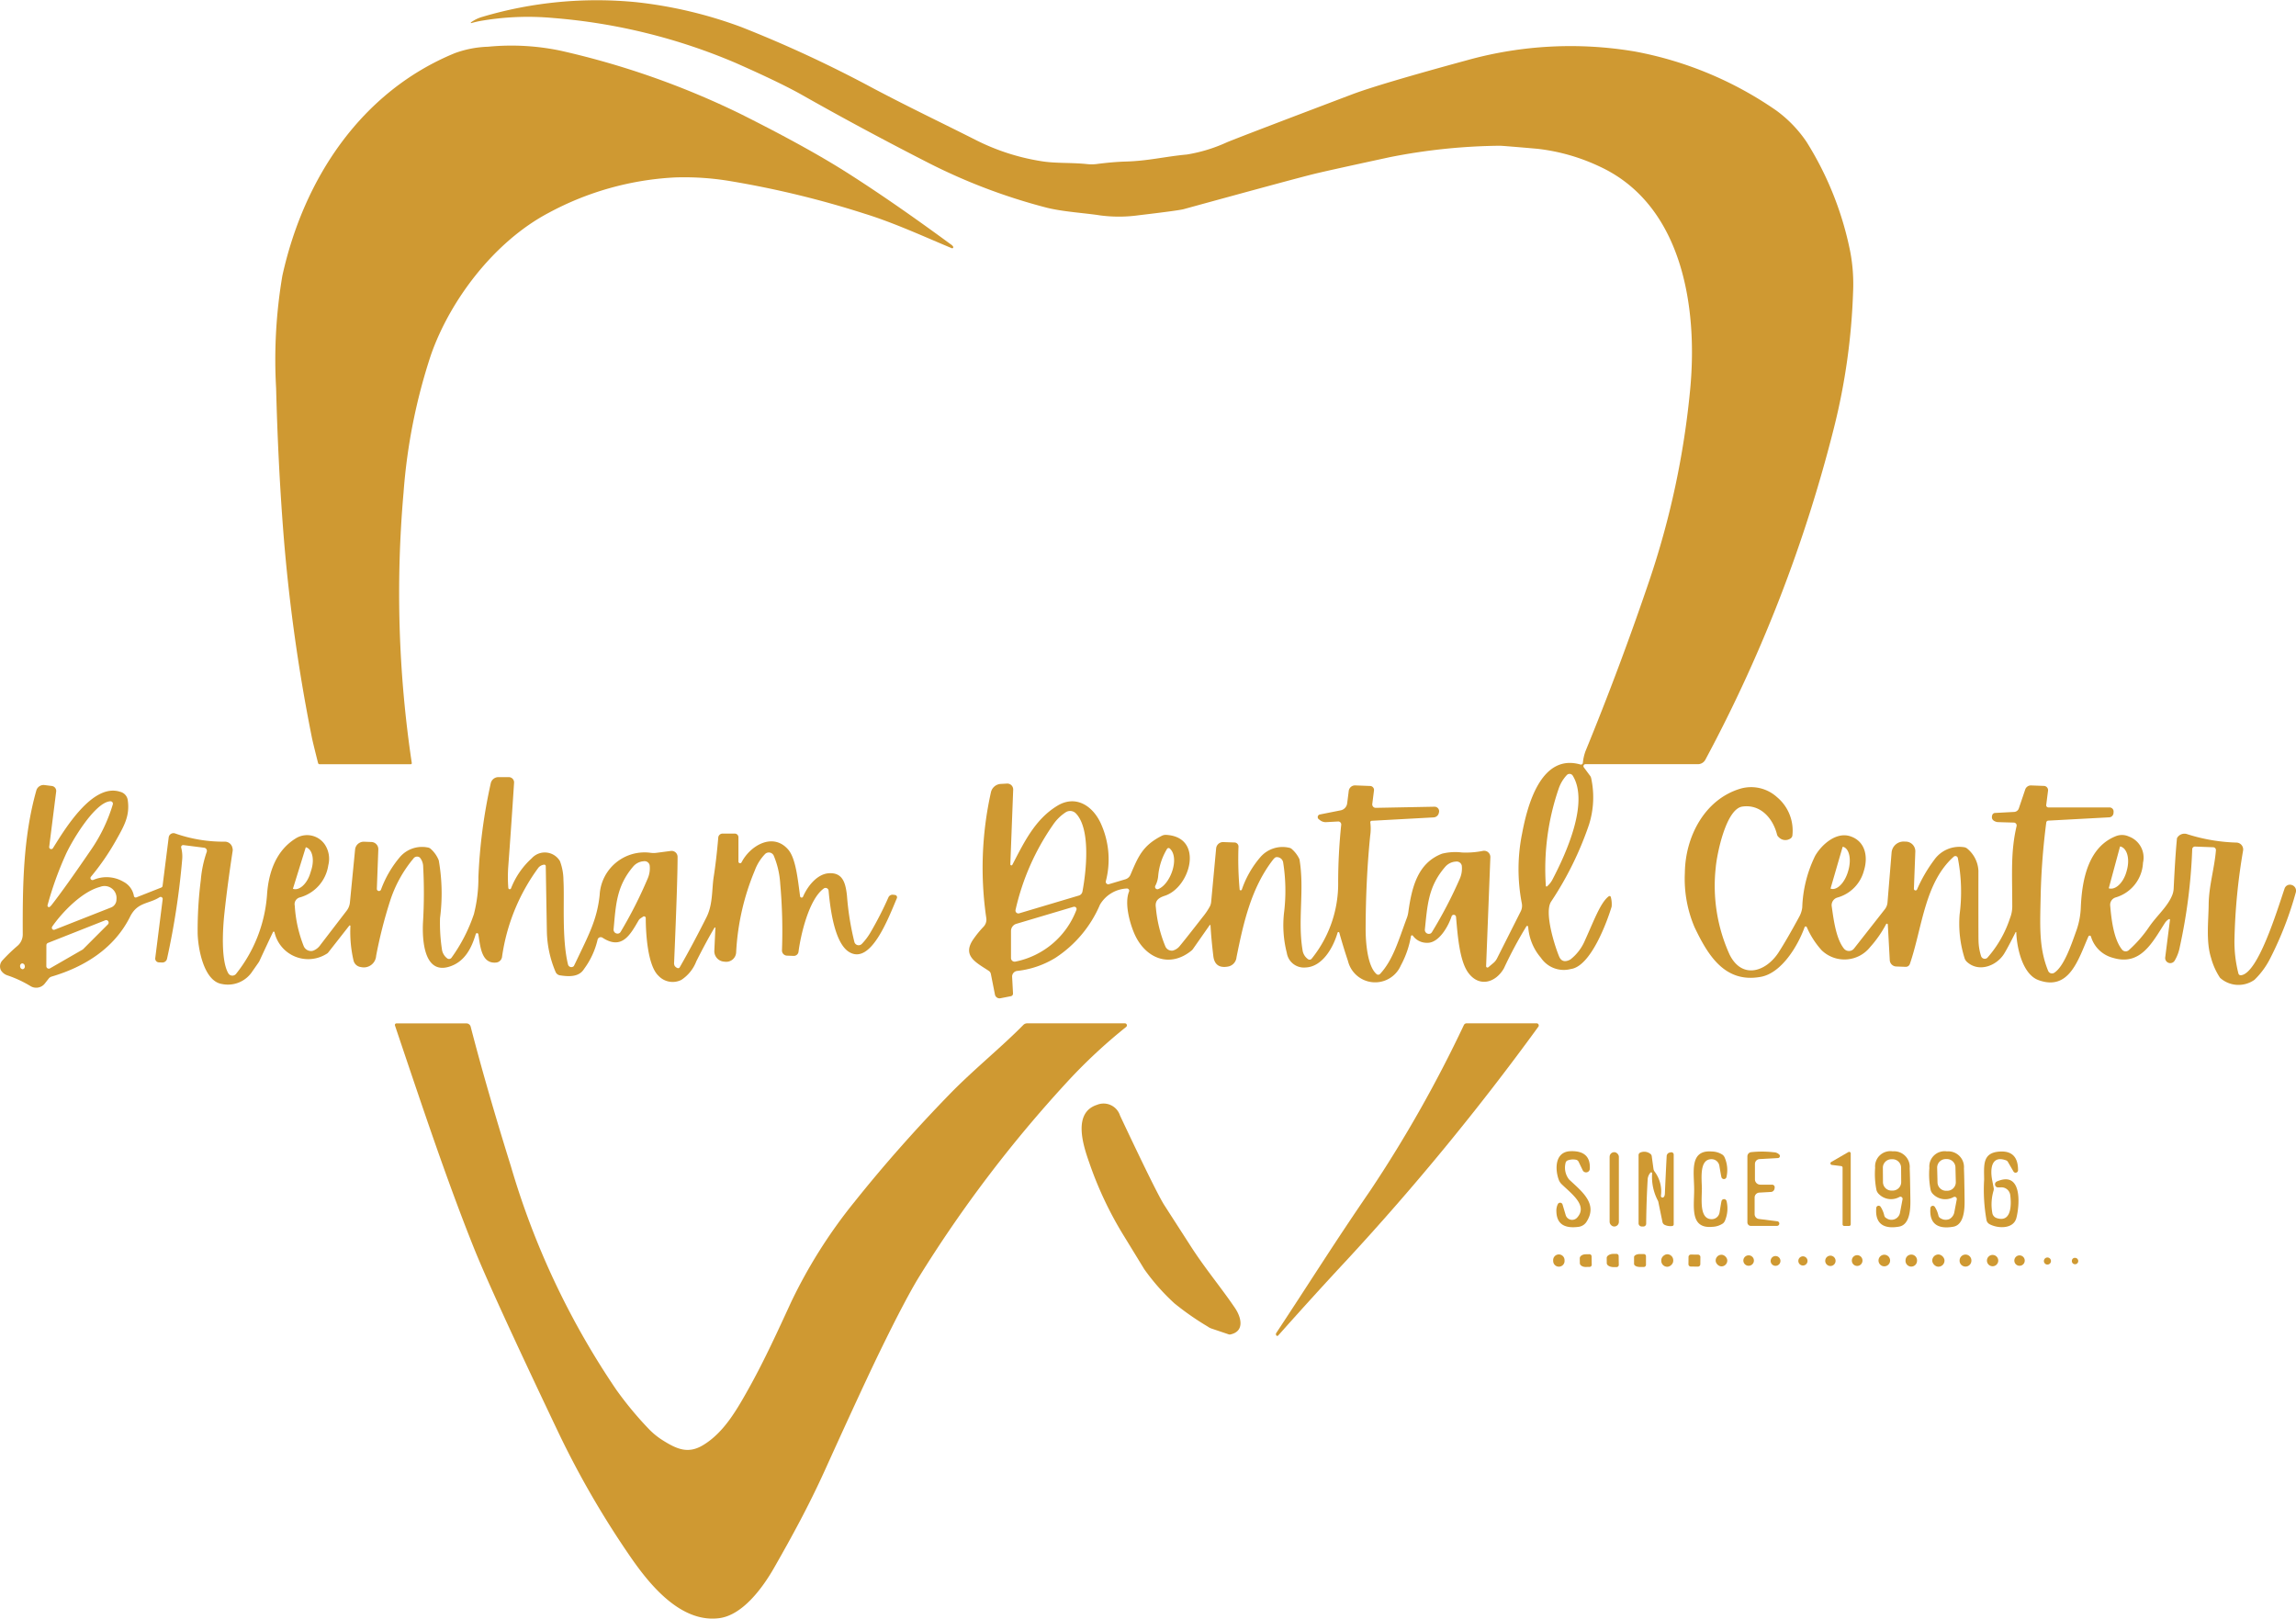 <svg id="BrenhamDentalCenter" xmlns="http://www.w3.org/2000/svg" xmlns:xlink="http://www.w3.org/1999/xlink" width="225.017" height="158.646" viewBox="0 0 225.017 158.646">
  <defs>
    <clipPath id="clip-path">
      <rect id="Rectangle_2204" data-name="Rectangle 2204" width="225.017" height="158.646" fill="none"/>
    </clipPath>
  </defs>
  <g id="Group_137403" data-name="Group 137403" clip-path="url(#clip-path)">
    <path id="Path_90496" data-name="Path 90496" d="M246.476,75.209l.611.823a.616.616,0,0,1,.111.249,8.873,8.873,0,0,1-.218,4.557,32.457,32.457,0,0,1-3.711,7.533c-.7,1.065.38,4.406.783,5.367.2.487.571.591,1.1.309a4.655,4.655,0,0,0,1.441-1.891c.9-1.975,1.518-3.7,2.324-4.305a.13.13,0,0,1,.208.081,2.742,2.742,0,0,1,.077.93c-.437,1.447-2.039,5.867-4.007,6.115a2.7,2.7,0,0,1-2.922-1.1,5.193,5.193,0,0,1-1.249-3.043.1.1,0,0,0-.171-.05,41.333,41.333,0,0,0-2.21,4.128c-.823,1.437-2.475,1.894-3.536.366-.853-1.233-1.014-3.869-1.155-5.41a.224.224,0,0,0-.437-.05c-.316.961-1.246,2.65-2.425,2.589a1.681,1.681,0,0,1-1.363-.688.107.107,0,0,0-.195.047,9.342,9.342,0,0,1-1,2.878,2.74,2.74,0,0,1-5.169-.45q-.474-1.421-.85-2.777a.089.089,0,0,0-.171,0c-.443,1.515-1.511,3.348-3.143,3.409a1.694,1.694,0,0,1-1.83-1.427,10.915,10.915,0,0,1-.255-4.091,17.694,17.694,0,0,0-.1-4.753.623.623,0,0,0-.7-.541c-.084.017-.188.108-.319.276-2.126,2.764-2.882,6.179-3.557,9.528a1.016,1.016,0,0,1-.813.913c-.873.165-1.36-.178-1.461-1.034-.131-1.112-.225-2.112-.275-3a.044.044,0,0,0-.081-.023L208.18,93a.824.824,0,0,1-.165.178c-2.173,1.763-4.554.712-5.592-1.679-.467-1.081-.977-2.992-.517-4.114a.219.219,0,0,0-.228-.3,3.218,3.218,0,0,0-2.62,1.582,11.7,11.7,0,0,1-4.366,5.212,9.031,9.031,0,0,1-3.745,1.283.557.557,0,0,0-.5.581l.087,1.625a.26.26,0,0,1-.208.272l-1.021.2a.459.459,0,0,1-.541-.359l-.4-2.022a.464.464,0,0,0-.2-.3c-1.249-.826-2.657-1.471-1.508-3.117a10.367,10.367,0,0,1,.994-1.216,1.008,1.008,0,0,0,.265-.846,33.978,33.978,0,0,1,.453-12.315,1.047,1.047,0,0,1,.964-.83l.611-.034a.577.577,0,0,1,.608.6l-.279,7.3a.105.105,0,0,0,.2.054c1.179-2.264,2.223-4.43,4.366-5.756,1.854-1.155,3.56.007,4.336,1.786a8.49,8.49,0,0,1,.46,5.575.244.244,0,0,0,.306.3l1.609-.48a.784.784,0,0,0,.494-.44c.762-1.777,1.179-2.858,3.073-3.822a.844.844,0,0,1,.433-.09c3.745.215,2.378,5.152-.138,5.968-.645.209-.977.5-.877,1.142a12.906,12.906,0,0,0,.93,3.819.688.688,0,0,0,.729.413,1.318,1.318,0,0,0,.722-.5q.458-.544,2.223-2.811a6.565,6.565,0,0,0,.709-1.055,1.364,1.364,0,0,0,.107-.413l.487-5.239a.683.683,0,0,1,.705-.618l1.1.04a.4.4,0,0,1,.386.39,33.466,33.466,0,0,0,.114,4.242.119.119,0,0,0,.215-.02,9.631,9.631,0,0,1,1.837-3.2,2.862,2.862,0,0,1,2.781-.9.56.56,0,0,1,.329.178,2.953,2.953,0,0,1,.7.957c.507,3-.188,5.924.3,8.886a1.293,1.293,0,0,0,.544.907.261.261,0,0,0,.359-.06A11.7,11.7,0,0,0,222.4,86.41a55.117,55.117,0,0,1,.3-5.575.293.293,0,0,0-.309-.319l-1.175.064a.887.887,0,0,1-.588-.188l-.131-.1a.262.262,0,0,1,.111-.463l2.039-.406a.8.8,0,0,0,.635-.678l.154-1.222a.622.622,0,0,1,.638-.544l1.461.057a.391.391,0,0,1,.376.44l-.168,1.323a.34.34,0,0,0,.343.38l5.756-.111a.444.444,0,0,1,.443.534l-.023.1a.551.551,0,0,1-.5.413l-6.079.332a.141.141,0,0,0-.131.171,4.661,4.661,0,0,1-.013,1.286q-.433,4.292-.447,9.145c0,1.226.154,3.634,1.071,4.426a.247.247,0,0,0,.343-.017c1.283-1.38,1.807-3.3,2.62-5.474a2.617,2.617,0,0,0,.151-.595c.349-2.5.944-4.809,3.3-5.716a5.367,5.367,0,0,1,1.961-.118,8.48,8.48,0,0,0,2.049-.158.614.614,0,0,1,.729.628L236.9,94.692a.134.134,0,0,0,.222.107l.534-.45a1.445,1.445,0,0,0,.322-.43l2.317-4.6a1.228,1.228,0,0,0,.1-.8,17.577,17.577,0,0,1,.027-6.8c.484-2.573,1.783-7.919,5.719-6.788a.19.19,0,0,0,.242-.161,4.5,4.5,0,0,1,.252-1.132q3.39-8.277,6.2-16.557a82.774,82.774,0,0,0,4.077-19.056c.736-8.043-.83-17.971-8.88-21.7a19.344,19.344,0,0,0-6.085-1.74q-3.431-.3-3.718-.3a58.145,58.145,0,0,0-10.744,1.115q-6.015,1.3-7.382,1.632-1.829.444-12.836,3.466-.489.136-4.42.6a14,14,0,0,1-3.772.014c-1.508-.238-3.718-.356-5.343-.783a57,57,0,0,1-11.456-4.349q-6.478-3.31-12.339-6.63-2.151-1.224-6.556-3.17a57.009,57.009,0,0,0-17.921-4.417,27.122,27.122,0,0,0-7.177.3c-.2.037-.48.1-.836.2a.04.04,0,0,1-.034-.071,3.582,3.582,0,0,1,1.128-.544A39.446,39.446,0,0,1,153.635.216a42.83,42.83,0,0,1,10.253,2.428,121.03,121.03,0,0,1,12.984,6.032c3.879,2.042,6.6,3.318,10.069,5.074a21.665,21.665,0,0,0,6.415,2.055c1.411.225,2.861.111,4.473.282a4,4,0,0,0,.9-.01q1.6-.207,2.818-.242c2.243-.061,3.862-.491,6.038-.692a15.25,15.25,0,0,0,3.919-1.2q1.536-.63,12.255-4.692,2.645-1,11.308-3.358A37.8,37.8,0,0,1,251.5,5.052a35.734,35.734,0,0,1,13.83,5.773A12.414,12.414,0,0,1,268.3,13.9a32.039,32.039,0,0,1,4.285,10.763,17.048,17.048,0,0,1,.279,3.966A63.112,63.112,0,0,1,271,41.894a142.068,142.068,0,0,1-12.611,32.563.832.832,0,0,1-.735.443H246.63a.194.194,0,0,0-.154.309m-3.6,11.664a2.306,2.306,0,0,0,.571-.752c1.276-2.448,3.573-7.466,1.941-10.1a.367.367,0,0,0-.574-.06,3.66,3.66,0,0,0-.8,1.33,24.2,24.2,0,0,0-1.259,9.534.072.072,0,0,0,.118.051m-51.73,2.64,5.84-1.74a.5.5,0,0,0,.356-.393c.376-1.978.826-6.139-.641-7.657a.789.789,0,0,0-.981-.124,4.386,4.386,0,0,0-1.28,1.266,23.661,23.661,0,0,0-3.654,8.312.284.284,0,0,0,.359.336m13.635-2.378c1.2-.487,2.119-3.076,1.118-3.976a.174.174,0,0,0-.262.037,6.12,6.12,0,0,0-.873,2.68,2.522,2.522,0,0,1-.279.937.234.234,0,0,0,.3.322M231.447,91.5a.429.429,0,0,0,.161-.168,43.211,43.211,0,0,0,2.71-5.2,2.5,2.5,0,0,0,.2-1.28.509.509,0,0,0-.574-.406,1.485,1.485,0,0,0-1.055.517c-1.666,1.921-1.74,3.755-1.992,6.143a.391.391,0,0,0,.551.39m-34.975-2.62-5.609,1.669a.734.734,0,0,0-.527.705V93.9a.356.356,0,0,0,.43.349,8.1,8.1,0,0,0,5.978-5.061.225.225,0,0,0-.272-.306" transform="translate(-91.255 0)" fill="#cf9932"/>
    <path id="Path_90497" data-name="Path 90497" d="M146.842,33.057a.107.107,0,0,1-.138.145c-2.64-1.1-5.693-2.506-8.544-3.382a92.877,92.877,0,0,0-13.031-3.17,27.206,27.206,0,0,0-5.555-.383A29.177,29.177,0,0,0,107.2,29.736c-5.36,2.831-9.662,8.574-11.533,13.907a56.023,56.023,0,0,0-2.69,13.508,112.571,112.571,0,0,0,.806,26.511.1.1,0,0,1-.1.118H84.752a.158.158,0,0,1-.154-.121q-.524-2.076-.611-2.522a170.024,170.024,0,0,1-2.8-20.224q-.514-6.69-.7-13.991A49.245,49.245,0,0,1,81.1,35.9c2.112-9.561,7.751-18.058,16.906-21.816a10.39,10.39,0,0,1,3.254-.628,23.574,23.574,0,0,1,7.113.39,80.32,80.32,0,0,1,17.575,6.169q6.438,3.219,10.361,5.7,4.519,2.861,10.314,7.12a.691.691,0,0,1,.218.218" transform="translate(-53.427 -8.876)" fill="#cf9932"/>
    <path id="Path_90498" data-name="Path 90498" d="M70.111,241.582a.045.045,0,0,0-.084-.027q-.761,1.264-1.787,3.3a3.792,3.792,0,0,1-1.468,1.82,1.9,1.9,0,0,1-2.227-.393c-1.078-.991-1.256-4.158-1.259-5.672a.165.165,0,0,0-.255-.138l-.238.158a.64.64,0,0,0-.2.2c-.813,1.39-1.632,2.955-3.543,1.709a.319.319,0,0,0-.49.215,7.724,7.724,0,0,1-1.323,2.851c-.484.8-1.484.759-2.364.621a.559.559,0,0,1-.423-.332,10.7,10.7,0,0,1-.856-4.023q-.045-2.6-.107-6.347a.148.148,0,0,0-.165-.144.848.848,0,0,0-.574.322,19.277,19.277,0,0,0-3.55,8.745.649.649,0,0,1-.578.527c-1.464.141-1.552-1.649-1.74-2.771a.131.131,0,0,0-.255-.017c-.413,1.39-1.1,2.761-2.66,3.211-2.452.705-2.586-2.761-2.512-4.319a47.993,47.993,0,0,0,.02-5.484,1.412,1.412,0,0,0-.329-.913.437.437,0,0,0-.628.1,12.386,12.386,0,0,0-2.3,4.2,45.031,45.031,0,0,0-1.353,5.333,1.212,1.212,0,0,1-1.5,1.1.839.839,0,0,1-.712-.625,12.327,12.327,0,0,1-.309-3.392.062.062,0,0,0-.111-.04l-2.059,2.626a.5.5,0,0,1-.171.141,3.386,3.386,0,0,1-5.1-2.122.079.079,0,0,0-.148-.013q-.519,1.083-1.35,2.882c-.01.024-.232.343-.662.954a2.858,2.858,0,0,1-3,1.249c-1.8-.285-2.354-3.587-2.371-5.038a39.289,39.289,0,0,1,.309-5.142,11.221,11.221,0,0,1,.574-2.744.31.31,0,0,0-.245-.43l-2.032-.259a.2.2,0,0,0-.218.252,3.441,3.441,0,0,1,.094,1.189A74.75,74.75,0,0,1,16.37,244.6a.467.467,0,0,1-.477.369l-.322-.013a.371.371,0,0,1-.356-.42l.729-5.78a.2.2,0,0,0-.3-.188c-1.071.688-2.17.46-2.895,1.911-1.528,3.07-4.413,4.907-7.7,5.874a.59.59,0,0,0-.269.181l-.386.494a1.071,1.071,0,0,1-1.441.232A11.294,11.294,0,0,0,.75,246.237a1.18,1.18,0,0,1-.665-.517.861.861,0,0,1,.154-.96,16.69,16.69,0,0,1,1.491-1.437,1.467,1.467,0,0,0,.5-1.115c-.017-4.709.027-9.488,1.33-14.1a.742.742,0,0,1,.8-.531l.722.091a.49.49,0,0,1,.423.547l-.685,5.434a.2.2,0,0,0,.359.128c1.139-1.817,3.889-6.438,6.6-5.538a.977.977,0,0,1,.739.8c.232,1.585-.369,2.573-1.216,4.077a23.872,23.872,0,0,1-2.388,3.446.2.2,0,0,0,.235.312,3.271,3.271,0,0,1,2.962.188,1.938,1.938,0,0,1,1.014,1.394.179.179,0,0,0,.238.131l2.442-.964a.2.2,0,0,0,.128-.165l.6-4.752a.473.473,0,0,1,.631-.386,14.254,14.254,0,0,0,4.883.806.752.752,0,0,1,.735.628.632.632,0,0,1,.02.275q-.509,3.32-.806,6.089c-.178,1.625-.346,4.665.379,5.911a.462.462,0,0,0,.762.05,14.011,14.011,0,0,0,3.029-7.694c.141-2.247.887-4.413,2.865-5.609a2.1,2.1,0,0,1,2.945.873,2.54,2.54,0,0,1,.2,1.78,3.853,3.853,0,0,1-2.787,3.16.681.681,0,0,0-.5.816,12.759,12.759,0,0,0,.877,3.96.778.778,0,0,0,.887.46,1.5,1.5,0,0,0,.746-.578q2.383-3.108,2.573-3.352a1.589,1.589,0,0,0,.322-.819L34.8,233.9a.853.853,0,0,1,.883-.769l.719.027a.705.705,0,0,1,.675.732l-.144,3.855a.211.211,0,0,0,.168.215.215.215,0,0,0,.238-.134,10.562,10.562,0,0,1,1.861-3.2,2.855,2.855,0,0,1,2.7-.934.58.58,0,0,1,.356.181A2.95,2.95,0,0,1,43,234.956a18.691,18.691,0,0,1,.124,5.662,17.257,17.257,0,0,0,.181,3.016,1.326,1.326,0,0,0,.534.937.3.3,0,0,0,.406-.064,15.967,15.967,0,0,0,2.2-4.279,14.253,14.253,0,0,0,.44-3.627,51.966,51.966,0,0,1,1.212-9.2.765.765,0,0,1,.746-.6h1.021a.517.517,0,0,1,.517.551q-.3,4.625-.564,8.144a14.1,14.1,0,0,0,0,2.163.138.138,0,0,0,.265.044,7.76,7.76,0,0,1,2.032-2.949,1.723,1.723,0,0,1,2.761.275,5.387,5.387,0,0,1,.346,1.894c.114,1.9-.178,5.7.447,8.242a.337.337,0,0,0,.578.144c0-.007.064-.131.178-.369,1.28-2.69,2.086-4.161,2.344-6.569a4.407,4.407,0,0,1,4.964-4.158,2.1,2.1,0,0,0,.6.007l1.411-.185a.586.586,0,0,1,.662.578q.005,2.327-.339,10.351a.584.584,0,0,0,.057.339.594.594,0,0,0,.275.212.179.179,0,0,0,.218-.077q1.254-2.181,2.62-4.9c.645-1.28.517-2.744.709-3.96q.262-1.678.447-3.845a.426.426,0,0,1,.427-.4h1.192a.36.36,0,0,1,.359.359v2.384a.162.162,0,0,0,.306.074c.853-1.659,3.1-2.969,4.581-1.236.742.866.934,2.952,1.155,4.561a.152.152,0,0,0,.292.037c.43-1.008,1.37-2.217,2.526-2.29,1.377-.091,1.642.977,1.777,2.2a27.22,27.22,0,0,0,.732,4.557.433.433,0,0,0,.719.171,5.838,5.838,0,0,0,.866-1.152,33.706,33.706,0,0,0,1.743-3.409.444.444,0,0,1,.467-.262l.178.023a.229.229,0,0,1,.185.316c-.88,2.082-2.566,6.535-4.665,5.283-1.464-.87-1.874-4.342-2.025-6.012a.3.3,0,0,0-.484-.215c-1.481,1.088-2.267,4.641-2.465,6.193a.465.465,0,0,1-.48.406l-.655-.024a.506.506,0,0,1-.487-.5,52.005,52.005,0,0,0-.171-6.549,8.373,8.373,0,0,0-.645-2.774.528.528,0,0,0-.836-.141,4.62,4.62,0,0,0-1.011,1.615,23.965,23.965,0,0,0-1.827,8.017.975.975,0,0,1-1.135.924l-.074-.007a1.028,1.028,0,0,1-.93-1.068ZM4.86,239.527a1.309,1.309,0,0,0,.272-.292q1.254-1.607,3.775-5.293a15.856,15.856,0,0,0,2.149-4.47.238.238,0,0,0-.242-.306c-1.531.087-3.845,4.007-4.41,5.31a32.852,32.852,0,0,0-1.746,4.887.145.145,0,0,0,.2.165m25.108-5.847-1.256,4.054c0,.007,0,.01.007.013l.02.007c.6.185,1.35-.494,1.666-1.518l.114-.366c.316-1.024.084-2-.521-2.193l-.02,0s-.01,0-.01.007M60.687,242.1a.4.4,0,0,0,.158-.168,42.641,42.641,0,0,0,2.64-5.212,2.524,2.524,0,0,0,.185-1.276.507.507,0,0,0-.578-.4,1.485,1.485,0,0,0-1.044.527c-1.639,1.934-1.693,3.765-1.914,6.149a.388.388,0,0,0,.554.38m-55.562-.658a.2.2,0,0,0,.242.306l5.518-2.173a.835.835,0,0,0,.527-.786,1.175,1.175,0,0,0-1.6-1.233c-1.8.467-3.745,2.522-4.692,3.886m-.581,3.886a.244.244,0,0,0,.366.212L8.1,243.7a.266.266,0,0,0,.05-.04l2.425-2.428a.244.244,0,0,0-.262-.4L4.7,243.05a.244.244,0,0,0-.154.228Zm-2.38-.273a.263.263,0,0,0-.186.317.266.266,0,0,0,.266.255.264.264,0,0,0,.187-.318.267.267,0,0,0-.266-.255" transform="translate(0 -150.632)" fill="#cf9932"/>
    <path id="Path_90499" data-name="Path 90499" d="M539.1,242.3a1.261,1.261,0,0,0-.416.416c-1.206,1.878-2.371,4.2-5.065,3.382a3.034,3.034,0,0,1-2.156-2.082.135.135,0,0,0-.252-.014c-.984,2.233-1.867,5.384-4.893,4.279-1.578-.574-2.126-3.2-2.176-4.672a.037.037,0,0,0-.071-.017q-.69,1.385-1.091,2.056c-.732,1.229-2.505,1.924-3.677.843a.827.827,0,0,1-.238-.39,11.274,11.274,0,0,1-.477-4.255,17.26,17.26,0,0,0-.175-5.528.243.243,0,0,0-.4-.135c-2.868,2.553-3.083,6.975-4.3,10.512a.421.421,0,0,1-.416.285l-.924-.034a.659.659,0,0,1-.631-.621l-.191-3.489a.089.089,0,0,0-.168-.037,11.073,11.073,0,0,1-1.552,2.23,3.217,3.217,0,0,1-4.762.329,8.236,8.236,0,0,1-1.461-2.277.117.117,0,0,0-.212.016c-.655,1.824-2.253,4.491-4.289,4.863-3.54.651-5.192-2.136-6.492-4.853a12.088,12.088,0,0,1-.954-5.35c.04-3.519,1.924-7.184,5.437-8.238a3.776,3.776,0,0,1,3.587.823,4.268,4.268,0,0,1,1.518,3.721.41.41,0,0,1-.178.329.891.891,0,0,1-1.165-.121.487.487,0,0,1-.165-.252c-.41-1.639-1.656-3-3.4-2.747-1.622.235-2.505,4.732-2.609,5.985a16.3,16.3,0,0,0,1.36,8.524c1.233,2.475,3.6,1.673,4.823-.252q.8-1.244,2.018-3.489a2.47,2.47,0,0,0,.279-.883,12.407,12.407,0,0,1,1.27-5.068c.655-1.122,2.082-2.371,3.456-1.9,1.488.5,1.736,2.049,1.313,3.379a3.712,3.712,0,0,1-2.6,2.623.778.778,0,0,0-.551.86c.175,1.212.4,3.133,1.192,4.135a.634.634,0,0,0,.994,0l3.019-3.848a1.253,1.253,0,0,0,.262-.669l.4-4.89a1.18,1.18,0,0,1,1.219-1.078l.2.007a.945.945,0,0,1,.907.981l-.138,3.637a.16.16,0,0,0,.306.071,14.374,14.374,0,0,1,1.676-2.889,3.009,3.009,0,0,1,2.918-1.256.627.627,0,0,1,.366.175,2.98,2.98,0,0,1,1.055,2.133q-.005,6.488.01,6.834a5.317,5.317,0,0,0,.262,1.562.379.379,0,0,0,.594.147,11.032,11.032,0,0,0,2.23-3.892,3.164,3.164,0,0,0,.222-1.165c-.007-3.382-.158-5.37.423-7.859a.282.282,0,0,0-.265-.346c-1.065-.027-1.615-.044-1.652-.054-.416-.1-.574-.319-.47-.672a.3.3,0,0,1,.279-.218l1.871-.1a.51.51,0,0,0,.457-.346l.625-1.85a.587.587,0,0,1,.588-.4l1.249.047a.415.415,0,0,1,.4.467l-.178,1.4a.215.215,0,0,0,.215.242h5.995a.394.394,0,0,1,.393.406l-.007.138a.447.447,0,0,1-.42.426l-5.971.322a.209.209,0,0,0-.2.185,67.94,67.94,0,0,0-.544,6.959c-.054,3.016-.225,5.239.729,7.583a.406.406,0,0,0,.594.188c.981-.628,1.706-2.838,2.21-4.245a7.726,7.726,0,0,0,.4-2.254c.121-2.646.732-5.783,3.372-6.868a1.623,1.623,0,0,1,1.33.007,2.2,2.2,0,0,1,1.39,2.566,3.724,3.724,0,0,1-2.673,3.405.757.757,0,0,0-.544.793c.107,1.222.316,3.281,1.165,4.325a.455.455,0,0,0,.655.057,12.348,12.348,0,0,0,1.988-2.274c.8-1.162,1.81-1.975,2.274-3.126a1.993,1.993,0,0,0,.141-.655q.136-2.836.282-4.47c.027-.306.04-.457.044-.46a.828.828,0,0,1,1.008-.386,17.427,17.427,0,0,0,4.856.823.678.678,0,0,1,.611.789,58.449,58.449,0,0,0-.84,8.561,12.541,12.541,0,0,0,.383,3.479.234.234,0,0,0,.252.175c1.669-.185,3.513-6.26,4.272-8.5a.551.551,0,0,1,.705-.346l.024.007a.586.586,0,0,1,.373.712,34.05,34.05,0,0,1-2.492,6.435,7.829,7.829,0,0,1-1.555,2.133,2.7,2.7,0,0,1-3.379-.191,6.7,6.7,0,0,1-.88-1.955c-.507-1.592-.252-3.593-.235-5.236.017-1.807.564-3.523.712-5.306a.277.277,0,0,0-.262-.3l-1.78-.067a.269.269,0,0,0-.282.262,53.641,53.641,0,0,1-1.219,9.585,4.006,4.006,0,0,1-.5,1.33.5.5,0,0,1-.924-.339l.464-3.657a.066.066,0,0,0-.1-.064m-31.989-7.063-1.169,4.03a.039.039,0,0,0,.027.05l.01,0c.6.175,1.347-.588,1.672-1.7l.02-.071c.326-1.115.1-2.163-.5-2.337h-.01a.039.039,0,0,0-.05.027m27.193-.057-1.1,4.077c0,.01,0,.02.01.02l.017.006c.648.175,1.414-.571,1.713-1.666l.037-.141c.3-1.1.013-2.13-.635-2.3l-.013,0a.021.021,0,0,0-.024.01" transform="translate(-326.538 -152.218)" fill="#cf9932"/>
    <path id="Path_90500" data-name="Path 90500" d="M372.361,329.23l0-.007a.2.2,0,0,1-.007-.221c3.4-5.142,5.615-8.722,9.216-13.964a126.6,126.6,0,0,0,9.175-16.225.305.305,0,0,1,.272-.172h6.855a.211.211,0,0,1,.171.336,251.587,251.587,0,0,1-18.858,22.962q-3.068,3.29-6.636,7.3a.119.119,0,0,1-.185-.007" transform="translate(-247.28 -198.345)" fill="#cf9932"/>
    <path id="Path_90501" data-name="Path 90501" d="M115.246,298.863a.15.15,0,0,1,.144-.2h6.858a.431.431,0,0,1,.416.323q1.577,6.1,3.936,13.662a77.825,77.825,0,0,0,10.324,21.907,34.3,34.3,0,0,0,3.113,3.771,7.2,7.2,0,0,0,1.387,1.159c1.421.9,2.539,1.417,4.04.5,2.045-1.249,3.291-3.446,4.614-5.834,1.407-2.546,2.693-5.35,4-8.191a49.466,49.466,0,0,1,6.183-9.783q4.307-5.4,9.4-10.633c2.284-2.341,5.024-4.551,7.163-6.727a.529.529,0,0,1,.38-.161h9.585a.2.2,0,0,1,.121.349,52.133,52.133,0,0,0-5.9,5.518,126.287,126.287,0,0,0-14.351,18.9q-1.355,2.191-3.825,7.258-1.7,3.481-5.484,11.842c-1.545,3.4-3.154,6.354-4.964,9.524-1.112,1.945-3.073,4.611-5.35,4.91-3.825.5-6.9-3.358-8.806-6.143a89.35,89.35,0,0,1-6.965-12.047q-6.559-13.778-8.3-18.132c-2.63-6.576-5.017-13.732-7.724-21.776" transform="translate(-76.536 -198.358)" fill="#cf9932"/>
    <path id="Path_90502" data-name="Path 90502" d="M330.031,344.685l-1.642-.554a1.385,1.385,0,0,1-.39-.2,27.478,27.478,0,0,1-3.268-2.277,20.843,20.843,0,0,1-2.955-3.345q-2.03-3.319-2.072-3.385a35.792,35.792,0,0,1-3.325-7.073c-.635-1.79-1.605-4.9.772-5.659a1.693,1.693,0,0,1,2.25,1.061q3.572,7.582,4.332,8.765.247.388,2.6,4.041c1.441,2.236,2.942,4,4.329,6.045.628.927.961,2.277-.427,2.593a.368.368,0,0,1-.208-.01" transform="translate(-209.631 -213.908)" fill="#cf9932"/>
    <path id="Path_90503" data-name="Path 90503" d="M457.454,337.67a.367.367,0,0,1-.7.138l-.393-.819a.379.379,0,0,0-.232-.2,1.471,1.471,0,0,0-.8.044.348.348,0,0,0-.259.3,1.863,1.863,0,0,0,.356,1.589c1.273,1.192,2.808,2.364,1.736,4.094a1.089,1.089,0,0,1-.793.541q-2.141.292-2.19-1.494a1.457,1.457,0,0,1,.144-.736.25.25,0,0,1,.46.047l.306,1.031a.659.659,0,0,0,1.118.255c1.075-1.175-.5-2.3-1.518-3.285a1.175,1.175,0,0,1-.269-.406c-.379-.991-.433-2.774,1.149-2.824q1.98-.066,1.884,1.733" transform="translate(-301.646 -223.114)" fill="#cf9932"/>
    <path id="Path_90504" data-name="Path 90504" d="M495.024,339.744c.007,1-.265,2.969,1,2.932a.774.774,0,0,0,.736-.648c.1-.621.161-.994.191-1.111a.255.255,0,0,1,.5,0,3.078,3.078,0,0,1-.154,1.895.725.725,0,0,1-.2.278,1.929,1.929,0,0,1-1.048.336c-2.223.208-1.77-2-1.777-3.681s-.484-3.885,1.74-3.7a1.949,1.949,0,0,1,1.055.326.716.716,0,0,1,.2.275,3.083,3.083,0,0,1,.175,1.894.255.255,0,0,1-.5.007q-.045-.176-.2-1.108a.772.772,0,0,0-.746-.641c-1.259-.027-.971,1.944-.967,2.942" transform="translate(-328.238 -223.183)" fill="#cf9932"/>
    <path id="Path_90505" data-name="Path 90505" d="M549.608,341.974l.242-1.273a.212.212,0,0,0-.292-.235,1.68,1.68,0,0,1-2.052-.3.852.852,0,0,1-.212-.369,7.909,7.909,0,0,1-.131-2.176A1.5,1.5,0,0,1,548.89,336a1.537,1.537,0,0,1,1.662,1.662q.035.766.067,3.167c.01.893-.07,2.371-1.112,2.552-1.444.252-2.371-.232-2.233-1.833a.233.233,0,0,1,.427-.111,2.576,2.576,0,0,1,.356.85.385.385,0,0,0,.218.269.85.85,0,0,0,1.333-.581m.1-4.369a.837.837,0,0,0-.842-.831h-.114a.836.836,0,0,0-.831.842l.01,1.4a.838.838,0,0,0,.842.831h.114a.835.835,0,0,0,.831-.842Z" transform="translate(-363.393 -223.156)" fill="#cf9932"/>
    <path id="Path_90506" data-name="Path 90506" d="M565.381,340.48a1.677,1.677,0,0,1-2.052-.3.851.851,0,0,1-.212-.369,7.8,7.8,0,0,1-.128-2.176,1.5,1.5,0,0,1,1.726-1.622,1.541,1.541,0,0,1,1.662,1.666c.024.51.047,1.565.064,3.167.01.893-.074,2.374-1.115,2.552-1.444.252-2.371-.232-2.233-1.837a.234.234,0,0,1,.43-.107,2.614,2.614,0,0,1,.353.85.392.392,0,0,0,.218.269.941.941,0,0,0,.863.071.961.961,0,0,0,.474-.652l.242-1.273a.211.211,0,0,0-.292-.235m.164-2.9a.84.84,0,0,0-.86-.819l-.114,0a.843.843,0,0,0-.819.86l.035,1.43a.84.84,0,0,0,.86.819l.114,0a.842.842,0,0,0,.819-.86Z" transform="translate(-373.903 -223.163)" fill="#cf9932"/>
    <path id="Path_90507" data-name="Path 90507" d="M580.251,339.551a.307.307,0,0,1-.02-.571c2.505-1.088,2.237,2.311,1.911,3.577-.3,1.135-1.881,1.028-2.643.6a.584.584,0,0,1-.282-.376,16.764,16.764,0,0,1-.235-4c-.017-1.454-.168-2.636,1.552-2.734q1.778-.1,1.77,1.834a.24.24,0,0,1-.447.121l-.544-.937a.336.336,0,0,0-.188-.158c-1.538-.557-1.531,1.034-1.36,1.918q.161.831.161.846a.74.74,0,0,1-.04.269,4.734,4.734,0,0,0-.107,2.105.634.634,0,0,0,.437.524c1.5.487,1.437-1.441,1.32-2.28a.869.869,0,0,0-.9-.735,2.7,2.7,0,0,1-.38,0" transform="translate(-384.528 -223.181)" fill="#cf9932"/>
    <rect id="Rectangle_2193" data-name="Rectangle 2193" width="0.907" height="7.288" rx="0.453" transform="translate(157.749 112.927)" fill="#cf9932"/>
    <path id="Path_90508" data-name="Path 90508" d="M479.334,338.156a1.123,1.123,0,0,0-.286.756q-.121,2.121-.141,4.259a.274.274,0,0,1-.275.272h-.158a.314.314,0,0,1-.312-.312v-6.686a.272.272,0,0,1,.144-.239.967.967,0,0,1,.981.094.339.339,0,0,1,.165.249l.171,1.25a.549.549,0,0,0,.111.262,3.223,3.223,0,0,1,.618,2.371.159.159,0,0,0,.2.168c.114-.037.178-.168.188-.39q.081-1.889.175-3.67a.372.372,0,0,1,.3-.346l.121-.024a.227.227,0,0,1,.269.222v6.838a.164.164,0,0,1-.144.165,1.338,1.338,0,0,1-.729-.107.4.4,0,0,1-.228-.282l-.41-1.995a.357.357,0,0,0-.03-.084,4.986,4.986,0,0,1-.574-2.693.093.093,0,0,0-.158-.074" transform="translate(-317.575 -223.23)" fill="#cf9932"/>
    <path id="Path_90509" data-name="Path 90509" d="M512.83,343.368h-2.563a.345.345,0,0,1-.346-.346V336.55a.415.415,0,0,1,.376-.413,10.254,10.254,0,0,1,2.213.013.777.777,0,0,1,.557.249.2.2,0,0,1-.154.319l-1.8.1a.479.479,0,0,0-.453.48v1.5a.526.526,0,0,0,.527.527h1.155a.253.253,0,0,1,.252.285l-.013.1a.377.377,0,0,1-.353.329l-1.138.064a.484.484,0,0,0-.46.484v1.629a.475.475,0,0,0,.413.47l1.81.228a.226.226,0,0,1-.027.45" transform="translate(-338.669 -223.213)" fill="#cf9932"/>
    <path id="Path_90510" data-name="Path 90510" d="M536.136,336.313v6.952a.156.156,0,0,1-.154.155h-.49a.156.156,0,0,1-.154-.155v-5.558a.153.153,0,0,0-.134-.154l-.92-.114a.155.155,0,0,1-.057-.289l1.679-.971a.154.154,0,0,1,.232.134" transform="translate(-354.758 -223.262)" fill="#cf9932"/>
    <path id="Rectangle_2194" data-name="Rectangle 2194" d="M.558,0h0a.557.557,0,0,1,.557.557V.645A.557.557,0,0,1,.558,1.2h0A.558.558,0,0,1,0,.644V.558A.558.558,0,0,1,.558,0Z" transform="translate(152.201 122.965) rotate(-1.576)" fill="#cf9932"/>
    <path id="Path_90511" data-name="Path 90511" d="M462.174,367.059a.211.211,0,0,1-.208.215l-.373.007c-.319.006-.581-.162-.584-.369l-.007-.484c0-.209.252-.383.571-.39l.373-.007a.213.213,0,0,1,.215.208Z" transform="translate(-306.178 -243.103)" fill="#cf9932"/>
    <path id="Path_90512" data-name="Path 90512" d="M470.047,367.009a.219.219,0,0,1-.215.218l-.289,0c-.369,0-.672-.168-.675-.386l-.007-.51c0-.215.3-.4.668-.4l.289,0a.212.212,0,0,1,.215.212Z" transform="translate(-311.398 -243.036)" fill="#cf9932"/>
    <path id="Path_90513" data-name="Path 90513" d="M478.011,367.039a.213.213,0,0,1-.208.215h-.39c-.316,0-.568-.131-.571-.3v-.665c0-.168.252-.3.564-.3h.39a.212.212,0,0,1,.215.208Z" transform="translate(-316.698 -243.076)" fill="#cf9932"/>
    <rect id="Rectangle_2195" data-name="Rectangle 2195" width="1.229" height="1.175" rx="0.588" transform="translate(162.807 124.158) rotate(-89.703)" fill="#cf9932"/>
    <rect id="Rectangle_2196" data-name="Rectangle 2196" width="1.202" height="1.202" rx="0.601" transform="matrix(0.999, -0.038, 0.038, 0.999, 189.346, 122.976)" fill="#cf9932"/>
    <path id="Path_90514" data-name="Path 90514" d="M493.883,367.084a.234.234,0,0,1-.234.229l-.7-.007a.232.232,0,0,1-.229-.234l.007-.712a.234.234,0,0,1,.234-.229l.7.007a.232.232,0,0,1,.229.234Z" transform="translate(-327.245 -243.169)" fill="#cf9932"/>
    <rect id="Rectangle_2197" data-name="Rectangle 2197" width="1.142" height="1.142" rx="0.571" transform="translate(168.114 123.007) rotate(-2.687)" fill="#cf9932"/>
    <path id="Rectangle_2198" data-name="Rectangle 2198" d="M.51,0h0a.51.51,0,0,1,.51.51V.524a.51.51,0,0,1-.51.51h0A.511.511,0,0,1,0,.524V.51A.51.51,0,0,1,.51,0Z" transform="translate(170.855 124.059) rotate(-89.825)" fill="#cf9932"/>
    <path id="Rectangle_2199" data-name="Rectangle 2199" d="M.52,0H.534a.52.52,0,0,1,.52.52v0a.521.521,0,0,1-.521.521H.52A.52.52,0,0,1,0,.521v0A.52.52,0,0,1,.52,0Z" transform="matrix(0.004, -1, 1, 0.004, 181.487, 124.075)" fill="#cf9932"/>
    <path id="Rectangle_2200" data-name="Rectangle 2200" d="M.567,0h0a.568.568,0,0,1,.568.568v0a.567.567,0,0,1-.567.567h0A.567.567,0,0,1,0,.568v0A.567.567,0,0,1,.567,0Z" transform="matrix(1, -0.024, 0.024, 1, 184.089, 122.993)" fill="#cf9932"/>
    <path id="Rectangle_2201" data-name="Rectangle 2201" d="M.564,0H.612a.564.564,0,0,1,.564.564v0a.564.564,0,0,1-.564.564H.564A.564.564,0,0,1,0,.564v0A.564.564,0,0,1,.564,0Z" transform="matrix(0.052, -0.999, 0.999, 0.052, 186.719, 124.111)" fill="#cf9932"/>
    <path id="Rectangle_2202" data-name="Rectangle 2202" d="M.578,0H.6a.577.577,0,0,1,.577.577v0A.578.578,0,0,1,.6,1.155H.577A.577.577,0,0,1,0,.578v0A.578.578,0,0,1,.578,0Z" transform="matrix(0.054, -0.999, 0.999, 0.054, 192.018, 124.109)" fill="#cf9932"/>
    <path id="Rectangle_2203" data-name="Rectangle 2203" d="M.554,0h0a.554.554,0,0,1,.554.554v0a.554.554,0,0,1-.554.554h0A.554.554,0,0,1,0,.554v0A.554.554,0,0,1,.554,0Z" transform="matrix(0.054, -0.999, 0.999, 0.054, 194.699, 124.077)" fill="#cf9932"/>
    <path id="Path_90515" data-name="Path 90515" d="M533.646,366.958a.507.507,0,1,1-.507-.507.509.509,0,0,1,.507.507" transform="translate(-353.752 -243.381)" fill="#cf9932"/>
    <path id="Path_90516" data-name="Path 90516" d="M588.833,366.881a.51.51,0,1,1-.51-.51.51.51,0,0,1,.51.51" transform="translate(-390.4 -243.328)" fill="#cf9932"/>
    <path id="Path_90517" data-name="Path 90517" d="M517.663,367.042a.48.48,0,1,1-.48-.48.48.48,0,0,1,.48.48" transform="translate(-343.172 -243.455)" fill="#cf9932"/>
    <path id="Path_90518" data-name="Path 90518" d="M525.682,367.1a.45.45,0,1,1-.45-.45.45.45,0,0,1,.45.45" transform="translate(-348.538 -243.514)" fill="#cf9932"/>
    <path id="Path_90519" data-name="Path 90519" d="M597.134,367.337a.346.346,0,1,1-.346-.346.345.345,0,0,1,.346.346" transform="translate(-396.132 -243.74)" fill="#cf9932"/>
    <path id="Path_90520" data-name="Path 90520" d="M604.91,367.087a.313.313,0,1,1-.308.264.289.289,0,0,1,.308-.264" transform="translate(-401.548 -243.801)" fill="#cf9932"/>
  </g>
</svg>
